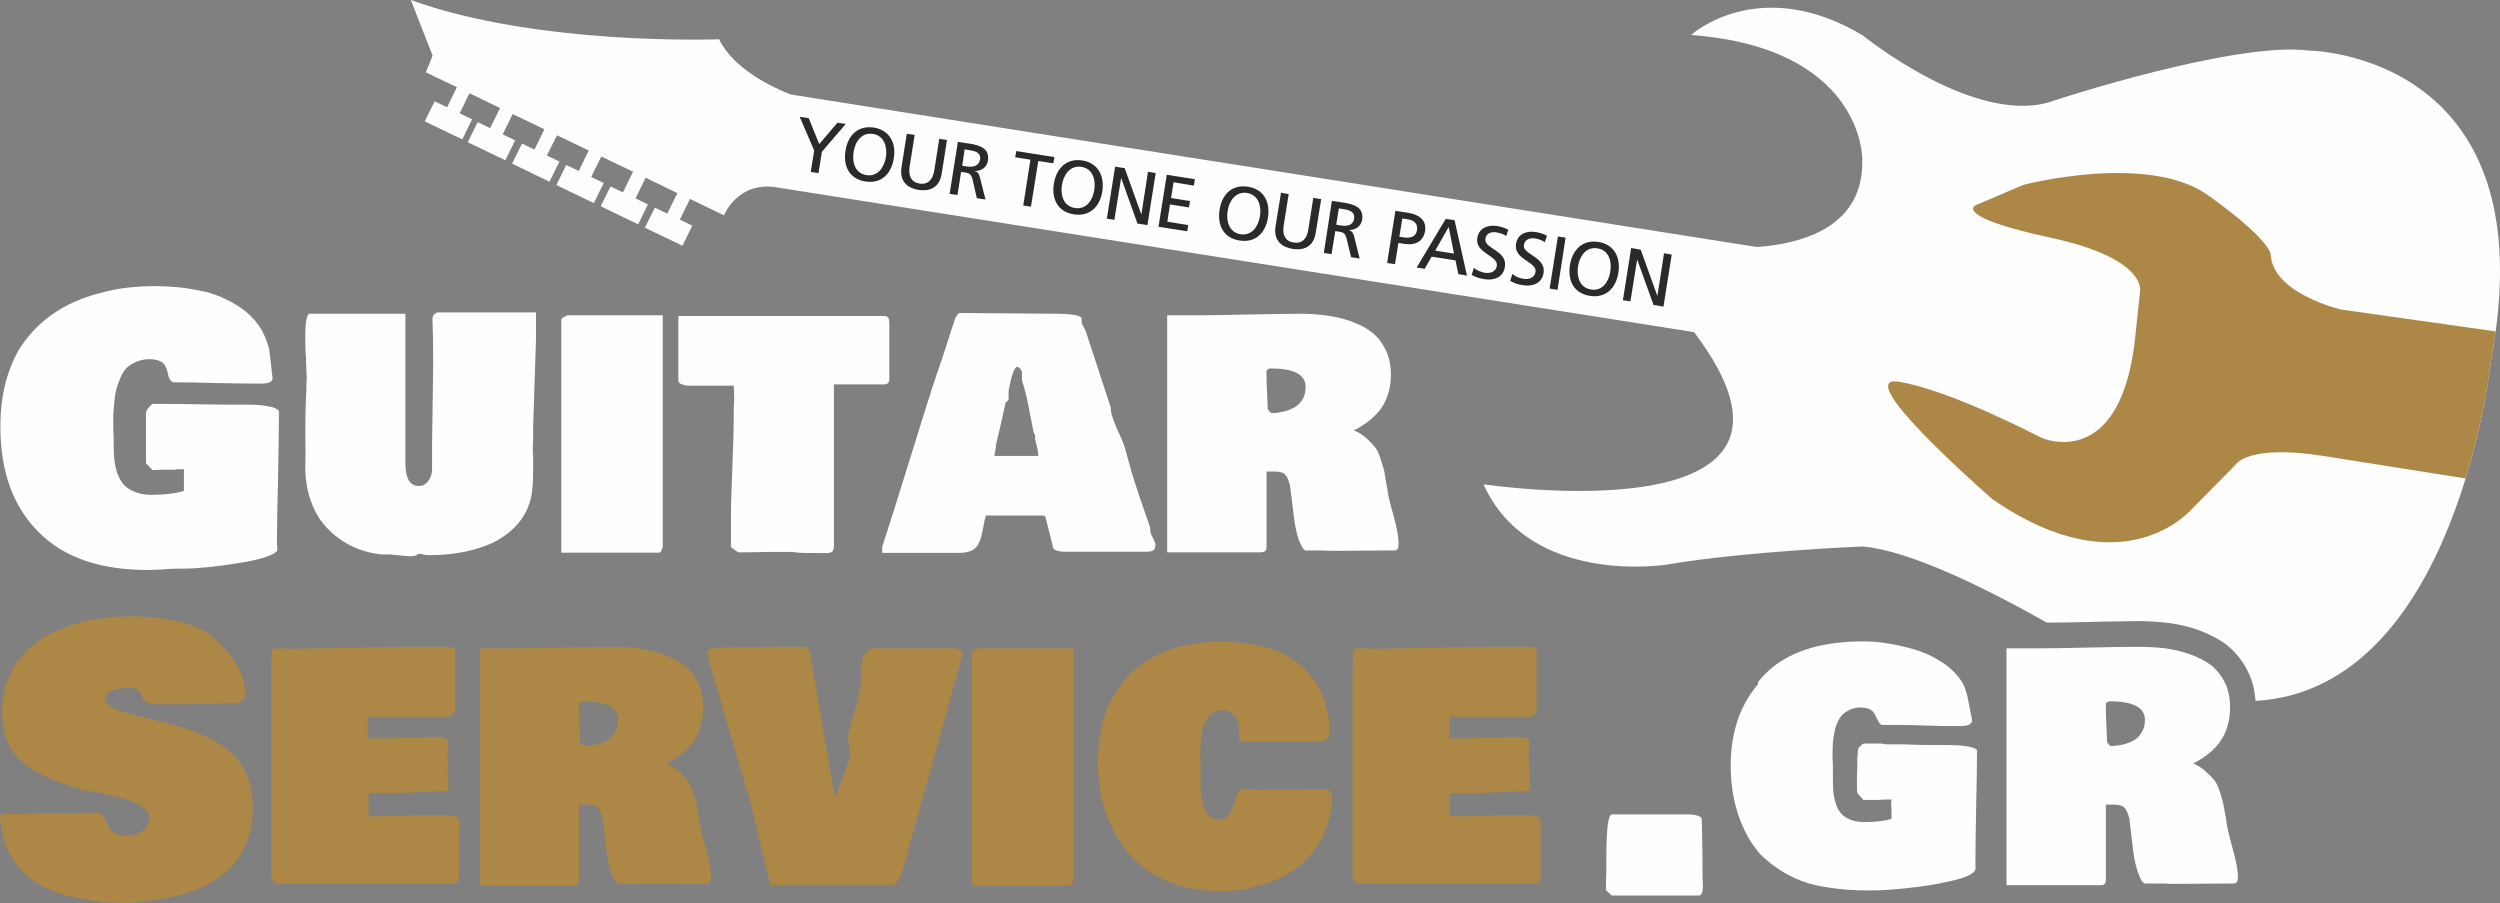 <?xml version="1.0" encoding="UTF-8"?>
<!DOCTYPE svg PUBLIC "-//W3C//DTD SVG 1.1//EN" "http://www.w3.org/Graphics/SVG/1.1/DTD/svg11.dtd">
<!-- Creator: CorelDRAW X8 -->
<svg xmlns="http://www.w3.org/2000/svg" xml:space="preserve" width="135.638mm" height="48.996mm" version="1.1" style="shape-rendering:geometricPrecision; text-rendering:geometricPrecision; image-rendering:optimizeQuality; fill-rule:evenodd; clip-rule:evenodd"
viewBox="0 0 13308 4807"
 xmlns:xlink="http://www.w3.org/1999/xlink">
 <rect x="0" y="0" width="13308" height="4807" fill="#808080" stroke="none"/>
 <defs>
  <style type="text/css">
   <![CDATA[
    .fil3 {fill:#AD8745}
    .fil0 {fill:#FEFEFE;fill-rule:nonzero}
    .fil2 {fill:#2B2A29;fill-rule:nonzero}
    .fil1 {fill:#AD8745;fill-rule:nonzero}
   ]]>
  </style>
 </defs>
 <g id="Layer_x0020_1">
  <path class="fil0" d="M2432 464l-52 107 -66 -32 -53 107 200 96 52 -107 -66 -32 52 -107 163 79 -53 107 -66 -32 -53 107 200 96 52 -106 -66 -32 53 -108 169 81 -53 108 -66 -32 -53 107 199 96 53 -107 -67 -32 54 -108 169 81 -53 109 -67 -32 -52 107 199 96 53 -107 -67 -32 54 -109 169 81 -54 110 -66 -32 -52 106 199 96 52 -106 -66 -32 54 -110 169 82 -54 109 -66 -32 -53 107 200 96 52 -107 -66 -32 54 -110 181 87c0,0 72,-182 278,-149l4886 771c835,1104 -1121,810 -1121,810 247,547 979,427 979,427 406,-70 1039,-96 1039,-96 252,21 663,226 980,405 30,0 51,0 65,0 41,-1 93,-2 154,-3 58,-2 110,-3 157,-3l113 -2c24,0 51,1 80,3 31,2 57,4 79,7l1 0c30,4 57,9 81,15 25,6 51,13 78,23l0 0c27,10 53,21 78,34 26,14 50,28 70,43 24,19 46,40 65,65 19,23 36,49 49,76l0 0c15,30 26,61 33,94 4,21 7,43 9,65 1071,-62 1252,-1808 1252,-1808 313,-1643 -969,-1654 -969,-1654 -391,-50 -1349,264 -1349,264 -408,157 -1027,-346 -1027,-346 -552,-328 -912,-1 -912,-1 912,69 911,654 911,654 15,362 -307,456 -560,475l-5143 -812c0,0 -8,-3 -23,-9 -70,-29 -282,-125 -359,-285 0,0 -961,37 -1641,-209l116 296 -36 89 165 79zm8904 3116l4 2c139,64 268,106 388,129 -2,-7 -5,-12 -7,-17l-1 0c-5,-11 -11,-20 -16,-27 -5,-7 -11,-13 -18,-18 -10,-8 -21,-14 -31,-20 -12,-6 -26,-12 -42,-17l0 0c-16,-6 -33,-11 -51,-15 -20,-5 -37,-8 -52,-10l0 0c-22,-3 -43,-5 -61,-6 -17,-1 -39,-1 -65,-1l-48 0z"/>
  <path class="fil0" d="M2 2271c0,-87 10,-166 29,-239 20,-72 46,-133 78,-184 33,-50 72,-95 117,-134 46,-39 93,-70 142,-94 48,-24 100,-43 156,-58 56,-15 108,-26 156,-31 49,-5 98,-8 148,-8 36,0 72,2 107,5 35,3 74,8 118,17 44,7 85,20 123,36 38,16 75,36 109,60 35,24 66,54 92,91 26,38 44,80 56,127 2,19 9,70 18,155 -2,19 -22,28 -60,28 -54,0 -133,-1 -236,-3 -104,-3 -181,-4 -233,-4 -7,-3 -13,-8 -18,-15 -4,-8 -7,-16 -9,-25 -1,-9 -4,-18 -7,-28 -4,-10 -8,-19 -13,-27 -6,-8 -15,-15 -29,-20 -13,-5 -30,-8 -50,-8 -27,0 -50,5 -71,14 -21,9 -38,20 -51,33 -14,14 -25,32 -34,54 -10,23 -17,44 -21,62 -5,19 -9,42 -11,71 -3,29 -4,51 -5,67 0,17 0,39 0,66 0,8 0,18 1,30 0,12 1,20 1,24l0 29c0,20 0,37 1,50 0,13 2,30 5,51 3,21 7,38 12,52 5,14 12,30 22,46 10,16 22,29 36,38 14,10 32,18 53,25 22,7 46,10 73,10 70,0 127,-7 172,-21l0 -115 -42 0 0 2 -68 0c-5,0 -14,1 -27,1 -13,1 -23,1 -31,1l-34 -37 0 -262c0,-16 11,-34 34,-53l68 0c47,0 104,1 172,2 67,1 119,2 154,2l76 0c37,0 65,0 86,1 20,1 43,4 68,9 26,5 42,13 50,24 0,82 -2,203 -5,361 -4,158 -6,272 -6,344 0,2 0,4 1,9 0,4 1,7 1,10l0 20c-22,25 -92,48 -210,66 -118,19 -218,29 -299,29l-24 0c-18,0 -44,1 -78,4 -35,2 -61,3 -79,3 -254,0 -448,-67 -582,-203 -135,-136 -202,-322 -202,-560zm1627 -372c-3,-13 -4,-49 -4,-108 0,-68 6,-108 19,-121l514 0 0 795c0,82 24,122 72,122 20,0 37,-9 50,-27 13,-17 20,-39 20,-63l0 -140c4,-276 6,-416 6,-418 0,-110 -2,-189 -4,-239 0,-17 8,-30 26,-37l525 0 0 147c-8,239 -13,392 -15,461l0 58c0,8 0,18 -1,31 0,12 -1,21 -1,26 0,22 1,37 2,46l0 73c0,88 -8,151 -26,189l0 4c-20,48 -49,88 -87,122 -38,35 -81,62 -130,81 -48,19 -98,33 -149,41 -51,9 -105,13 -161,13 -18,0 -31,-2 -40,-6l-23 0c0,7 -9,10 -28,10l0 2c-14,1 -54,-3 -121,-10l-44 0c-39,-4 -77,-13 -114,-26 -37,-13 -73,-32 -107,-56 -35,-25 -66,-54 -92,-87 -26,-33 -47,-74 -64,-122 -16,-48 -25,-100 -27,-156 1,-33 1,-79 1,-136 -1,-59 -1,-111 0,-159 1,-47 2,-93 5,-138l0 -27c0,-3 0,-8 1,-15 0,-7 1,-12 1,-15 0,-9 -1,-23 -2,-42 -1,-19 -2,-33 -2,-43l0 -32 0 2zm1359 1043l0 -1241c0,-5 5,-10 15,-14 9,-4 15,-7 17,-9l508 0 0 1230c-3,13 -6,22 -9,26 -3,5 -7,8 -14,8l-517 0zm623 -919l0 -341 1100 0c10,2 16,6 19,12 2,6 4,14 4,26l0 303c-2,15 -10,23 -27,23l-268 0 0 867c0,1 -1,2 -1,5 -1,3 -1,4 -1,5 0,1 0,2 -1,3 0,2 -1,4 -2,4 0,1 -1,2 -2,4 0,1 -1,2 -2,2 -1,1 -2,1 -4,2 -1,1 -3,2 -5,3 -1,0 -3,1 -5,1 -2,1 -5,1 -7,2l-61 0c-80,0 -121,-2 -121,-6 -5,0 -12,0 -22,0 -11,0 -18,0 -23,0l-76 0c-14,0 -35,0 -62,1 -26,0 -47,1 -63,1l-52 0 -38 -27 0 -203c1,-37 3,-115 8,-234 5,-120 7,-214 7,-283l0 -24c0,-6 0,-13 1,-24 1,-11 1,-19 1,-24 0,-5 0,-17 -1,-34 -1,-17 -1,-28 -1,-34l-236 0c-14,0 -27,-2 -40,-7 -13,-4 -19,-12 -19,-23zm1637 721c-5,15 -9,34 -13,57 -4,24 -8,43 -12,56 -3,14 -9,28 -17,43 -8,14 -21,25 -37,32 -17,7 -38,11 -65,11l-408 0 0 -32c33,-101 82,-254 146,-462 64,-207 113,-364 149,-471l0 2c21,-61 52,-156 94,-287 1,-1 2,-3 3,-5 6,-9 11,-16 16,-22l510 4c87,0 135,8 144,23l0 24c1,6 8,21 21,44 61,187 106,323 134,409l0 11c2,18 8,39 17,62 9,24 19,48 32,75 12,27 21,48 25,63l38 136c22,73 55,171 98,293l0 -2 0 19c1,9 6,21 14,36 7,15 12,26 14,32 0,18 -4,29 -11,34 -7,5 -21,8 -42,8l-438 0c-11,-1 -18,-2 -21,-3 -3,0 -8,-2 -15,-4 -7,-2 -11,-4 -14,-7 -3,-3 -4,-8 -5,-12l-36 -144c-3,-12 -5,-19 -8,-21 -2,-1 -10,-2 -22,-2l-291 0zm45 -336l0 3 0 -3zm208 -113c-4,-18 -9,-46 -17,-86 -7,-39 -14,-74 -21,-103 -7,-29 -14,-56 -23,-82l0 -45c-5,-13 -13,-23 -26,-28l0 2c-15,3 -30,45 -45,126l0 45c-2,5 -4,9 -9,13 -4,4 -7,6 -7,6 -20,92 -37,167 -51,223 0,7 -1,18 -4,33 -3,16 -5,25 -5,28l234 0c0,-17 -5,-46 -17,-89l0 -21c0,-2 -2,-5 -5,-11 -3,-5 -4,-9 -4,-11zm712 -617l176 0c54,0 141,-1 260,-4 119,-2 208,-4 267,-4 51,0 99,3 143,9 45,6 89,16 132,31 43,15 80,34 110,58 31,23 55,54 74,92 19,38 29,82 29,132 0,69 -16,127 -48,176 -33,48 -82,89 -149,123 27,11 50,26 69,44 20,18 35,34 45,47 11,14 21,36 30,67 10,31 16,52 18,61 2,10 6,35 12,73 2,9 3,15 4,20 2,25 13,71 32,138 19,67 28,119 28,155 0,23 -7,34 -21,34 -37,0 -94,0 -171,1 -77,1 -133,1 -170,1 -16,-1 -38,-2 -68,-2l-65 0c-12,-4 -24,-23 -37,-59 -12,-35 -20,-75 -25,-119l-21 -168c-4,-14 -7,-24 -9,-30 -2,-6 -6,-13 -12,-21 -5,-9 -13,-15 -23,-18 -10,-3 -22,-5 -37,-5l-44 0 0 378c0,2 0,5 0,9 0,5 0,7 0,9 0,1 0,4 0,7 0,3 0,5 -1,7 0,2 -1,4 -2,6 0,3 -1,4 -2,5 -1,1 -2,2 -4,3 -1,2 -3,3 -5,3 -2,1 -5,1 -8,2 -2,0 -6,1 -10,1l-497 0 0 -1262zm535 498c1,1 3,4 6,8 2,4 5,7 7,10 3,2 5,4 8,5 19,0 38,-2 57,-7 19,-3 38,-10 58,-20 20,-9 35,-24 48,-43 12,-20 18,-43 18,-70 0,-66 -63,-98 -189,-98 -12,3 -19,8 -19,15l0 36c0,18 1,45 3,82 2,36 3,64 3,82z"/>
  <path class="fil1" d="M650 4807c-74,-3 -141,-9 -200,-19 -59,-10 -117,-26 -172,-47 -55,-22 -101,-50 -139,-82 -37,-34 -68,-76 -93,-127 -25,-52 -40,-112 -46,-180 0,-12 6,-19 19,-21 4,2 10,2 19,2 52,0 132,-1 238,-4 106,-2 186,-3 238,-3 13,0 24,4 31,12 8,9 14,19 19,31 4,12 10,24 16,37 7,12 19,22 35,31 16,8 36,12 62,12 31,0 58,-8 81,-26 24,-17 36,-40 36,-70 0,-20 -10,-38 -31,-54 -20,-16 -46,-30 -79,-40 -34,-10 -65,-19 -95,-26 -30,-8 -60,-14 -92,-19 -31,-6 -50,-9 -55,-10 -153,-42 -263,-93 -330,-155 -67,-62 -101,-146 -101,-253 0,-76 14,-143 42,-204 28,-60 64,-109 109,-147 44,-38 97,-70 158,-95 62,-26 123,-44 186,-54 62,-10 126,-15 193,-15 177,0 318,32 424,98 38,38 66,67 84,87 18,20 35,43 52,69 17,27 28,53 35,78 7,26 11,57 14,94l-34 34c-129,5 -274,8 -435,8 -20,0 -36,-2 -49,-7 -12,-4 -20,-10 -24,-17 -4,-7 -8,-14 -12,-22 -5,-7 -8,-15 -12,-22 -3,-6 -11,-12 -22,-16 -11,-5 -25,-7 -43,-7 -6,0 -14,1 -25,3 -11,2 -23,5 -38,9 -15,4 -28,10 -39,18 -10,9 -15,19 -15,30 0,14 7,27 20,38 15,12 30,20 46,25 15,5 35,10 58,16 24,6 38,10 44,12 137,35 219,56 245,64 138,44 236,101 293,172 53,65 79,147 79,246 0,60 -7,114 -23,164 -15,49 -36,90 -61,125 -25,33 -56,64 -94,90 -38,27 -76,48 -115,63 -39,16 -83,29 -132,40 -49,11 -94,19 -135,23 -42,5 -86,9 -135,11zm794 -1277c0,-38 1,-60 5,-66 5,-9 14,-13 27,-13l23 0c10,0 17,0 20,2l50 0c63,0 159,-2 288,-5 129,-3 226,-5 290,-5l251 0c16,2 25,10 25,25l0 316c-1,4 -2,7 -4,10 -1,3 -3,5 -4,6 -1,1 -3,3 -9,7 -4,3 -8,6 -10,8l-438 0 0 116 41 0c37,0 93,-2 168,-4 75,-3 132,-4 172,-4 18,0 30,4 36,10 7,7 10,17 10,30 0,3 -1,8 -2,15 -1,8 -2,13 -2,17l0 35c0,3 0,8 1,16 1,8 1,15 1,20l0 27c0,13 1,27 2,41 1,14 2,26 2,36l0 24c-3,8 -6,13 -8,15 -2,3 -5,4 -9,4l0 -2c-24,0 -64,2 -121,5 -57,3 -102,5 -136,5l-151 0 0 122c5,0 12,0 22,1 10,0 18,1 23,1 28,0 70,-1 126,-3 55,-2 95,-3 120,-3l121 0c32,0 53,4 62,11 3,4 6,8 8,12l0 301c0,13 -3,23 -8,30 -5,7 -15,11 -29,12l-935 0 -28 -25 0 -1150zm1109 -79l176 0c54,0 141,-1 260,-4 119,-3 208,-4 267,-4 51,0 99,3 143,8 45,6 88,17 131,32 44,15 80,34 111,57 31,24 55,55 74,93 19,38 28,82 28,132 0,68 -16,127 -48,175 -32,49 -81,90 -148,124 27,11 49,26 69,44 19,18 34,34 45,47 10,13 20,36 30,67 10,31 16,52 18,61 1,10 5,34 12,73 2,8 3,15 3,19 3,26 14,72 33,139 19,67 28,119 28,155 0,22 -7,34 -21,34 -38,0 -95,0 -171,1 -77,0 -134,1 -171,1 -15,-2 -37,-2 -68,-2l-64 0c-13,-4 -25,-23 -37,-59 -12,-35 -20,-75 -25,-119l-21 -168c-4,-14 -7,-24 -9,-30 -2,-6 -6,-13 -12,-22 -6,-8 -13,-14 -23,-17 -10,-3 -22,-5 -37,-5l-44 0 0 378c0,2 0,5 0,9 0,4 0,7 0,9 0,1 0,3 0,7 0,3 0,5 -1,7 -1,1 -1,3 -2,6 0,2 -1,4 -2,5 -1,1 -2,2 -4,3 -2,2 -3,3 -5,3 -3,0 -5,1 -8,2 -3,0 -6,0 -10,0l-497 0 0 -1261zm535 498c1,1 3,4 5,8 3,4 6,7 8,10 3,2 5,4 8,4 19,0 37,-2 56,-6 19,-4 39,-10 58,-20 20,-9 36,-24 49,-44 12,-19 18,-42 18,-69 0,-66 -63,-99 -189,-99 -12,4 -19,8 -19,15l0 36c0,19 1,46 3,83 2,36 3,63 3,82zm1425 -30c5,-23 17,-69 37,-137 20,-68 31,-122 35,-161l0 -66c0,-2 1,-7 2,-16 2,-10 3,-15 3,-17 1,-2 2,-7 3,-15 2,-8 3,-13 5,-16 1,-2 4,-6 7,-12 2,-6 5,-9 9,-12 3,-2 7,-5 11,-8 5,-3 11,-5 16,-6 6,-2 13,-2 20,-2l431 0c1,0 5,3 11,7 6,5 11,9 16,12 3,3 6,5 7,7l-317 1140c-7,26 -15,49 -26,66 -10,18 -22,27 -35,27l-647 0c-10,-40 -21,-88 -35,-142 -13,-55 -26,-110 -39,-165 -14,-54 -25,-102 -35,-143l-230 -781c0,-14 11,-24 31,-28l0 -4c38,0 95,-1 172,-2 76,-1 132,-2 167,-2l155 0c4,0 7,1 9,2 1,2 3,5 5,10 2,5 6,9 9,13l135 784 83 -229 -15 -104zm661 795l0 -1241c0,-4 6,-9 15,-13 9,-4 15,-7 17,-9l508 0 0 1229c-3,14 -6,22 -9,27 -3,5 -7,7 -14,7l-517 0zm1323 29c-106,0 -200,-17 -284,-53 -84,-36 -152,-85 -206,-148 -53,-63 -94,-136 -122,-220 -28,-84 -42,-176 -42,-275l0 -13c0,-5 2,-16 3,-33 2,-17 3,-29 3,-34 0,-5 1,-16 3,-31 2,-15 3,-26 5,-33 1,-7 3,-17 5,-30 2,-13 5,-24 8,-33 3,-8 6,-18 10,-30 3,-12 7,-23 12,-34 4,-11 9,-22 15,-33l0 2c29,-61 66,-113 110,-157 44,-44 92,-78 145,-103 53,-24 107,-42 163,-53 55,-11 114,-16 175,-16 79,0 149,8 212,23 63,15 115,36 157,62 41,26 77,57 107,94 29,36 51,74 67,113 15,39 25,81 32,127l0 81c-2,9 -7,15 -14,20 -8,5 -16,8 -25,9 -9,1 -21,1 -37,1l-404 0 0 -81c-3,-22 -13,-41 -27,-59 -16,-18 -34,-26 -56,-26 -20,0 -37,4 -52,12 -15,8 -26,19 -35,33 -8,13 -15,29 -21,47 -5,18 -8,37 -10,57 -2,19 -3,40 -4,60 -1,21 0,40 1,58 0,13 0,22 0,28l0 106c0,15 0,31 2,45 2,15 6,34 11,58 7,23 17,42 32,57 15,14 34,21 57,21 24,0 42,-10 53,-30 12,-20 22,-44 29,-73 8,-28 17,-47 27,-57 26,0 63,0 114,1 50,0 88,1 113,1 18,0 44,-1 78,-1 35,-1 61,-1 79,-1l70 0c21,0 32,12 34,37l0 36c-14,126 -60,227 -139,303 -79,77 -177,125 -296,146l0 6c-42,9 -95,13 -158,13zm704 -1213c0,-38 2,-60 5,-66 6,-9 15,-13 27,-13l23 0c10,0 17,0 21,2l49 0c64,0 160,-2 289,-5 128,-3 225,-5 289,-5l252 0c16,2 24,10 24,25l0 316c-1,4 -2,7 -3,10 -2,3 -3,5 -4,6 -1,1 -4,3 -9,7 -5,3 -8,6 -10,8l-439 0 0 116 42 0c36,0 92,-2 167,-4 75,-3 133,-4 173,-4 18,0 29,4 36,10 6,7 9,17 9,30 0,3 0,8 -2,15 -1,8 -2,13 -2,17l0 35c0,3 1,8 1,16 1,8 1,15 1,20l0 27c0,13 1,27 2,41 2,14 2,26 2,36l0 24c-3,8 -6,13 -8,15 -1,3 -4,4 -9,4l0 -2c-23,0 -63,2 -120,5 -57,3 -103,5 -137,5l-151 0 0 122c5,0 13,0 23,1 10,0 17,1 22,1 29,0 71,-1 126,-3 56,-2 96,-3 120,-3l121 0c33,0 54,4 62,11 3,4 6,8 8,12l0 301c0,13 -3,23 -8,30 -5,7 -14,11 -28,12l-935 0 -29 -25 0 -1150z"/>
  <path class="fil2" d="M4502 660l-44 -7 -97 114 -56 -138 -48 -7 77 179 -18 114 41 7 18 -114 127 -148zm256 182c13,-79 -21,-149 -106,-163 -86,-13 -139,43 -151,123 -14,84 22,151 106,164 84,13 138,-40 151,-124zm-111 -129c60,9 77,69 69,123 -9,54 -43,106 -104,96 -61,-10 -77,-69 -68,-123 8,-55 43,-106 103,-96zm366 211l28 -179 -41 -6 -27 170c-8,46 -32,75 -78,68 -45,-7 -60,-42 -53,-89l27 -170 -42 -6 -28 178c-12,79 35,112 91,121 56,8 111,-9 123,-87zm233 138l-29 -115c-4,-17 -9,-32 -27,-36l0 -1c35,1 64,-21 69,-55 10,-63 -40,-81 -94,-90l-66 -10 -44 277 42 6 19 -123 21 3c25,4 34,11 41,41l22 96 46 7zm-30 -211c-6,36 -41,39 -71,35l-23 -4 13 -87 24 4c32,5 64,12 58,52l-1 0zm391 18l6 -33 -203 -32 -6 33 81 13 -38 244 41 6 39 -243 80 12zm261 149c12,-80 -21,-150 -106,-164 -86,-13 -139,43 -152,123 -13,85 22,151 107,164 83,13 138,-40 151,-123zm-111 -130c60,10 77,69 68,123 -8,54 -42,106 -103,96 -61,-9 -78,-69 -69,-123 9,-54 43,-105 104,-96zm351 310l44 -277 -41 -7 -35 226 -1 0 -88 -245 -51 -8 -44 277 40 6 36 -223 0 0 87 243 53 8zm212 33l5 -33 -111 -18 14 -92 101 16 6 -34 -101 -16 13 -84 108 18 6 -34 -150 -24 -44 277 153 24zm430 -74c12,-80 -21,-150 -106,-163 -87,-14 -139,42 -152,122 -13,85 22,151 106,164 84,14 139,-39 152,-123zm-112 -130c61,10 78,70 69,123 -8,55 -43,106 -103,97 -61,-10 -78,-70 -69,-124 8,-54 43,-105 103,-96zm366 212l29 -179 -42 -7 -27 171c-7,46 -32,74 -78,67 -45,-7 -60,-42 -53,-88l27 -170 -41 -7 -29 179c-12,78 36,111 91,120 56,9 111,-9 123,-86zm234 137l-29 -115c-4,-16 -10,-31 -28,-36l0 -1c36,1 64,-20 70,-54 10,-64 -40,-82 -95,-91l-66 -10 -43 277 41 7 20 -123 20 3c25,4 34,10 41,40l23 96 46 7zm-30 -211c-6,37 -42,40 -71,35l-24 -4 14 -87 23 4c33,5 64,13 58,52l0 0zm378 65c9,-59 -33,-88 -88,-97l-70 -11 -44 278 42 6 18 -113 31 5c54,9 101,-9 111,-68zm-43 -5c-7,41 -40,43 -75,38l-19 -3 16 -97 32 5c32,5 51,24 46,57zm266 242l-66 -295 -47 -7 -155 259 43 7 37 -65 127 20 15 73 46 8zm-69 -117l-100 -16 71 -125 1 0 28 141zm271 70c14,-87 -112,-96 -104,-148 5,-34 35,-39 59,-35 19,3 37,9 52,19l11 -33c-19,-11 -42,-17 -60,-20 -49,-8 -97,11 -105,64 -13,82 113,93 104,148 -5,32 -35,41 -63,37 -24,-4 -43,-13 -59,-26l-12 37c19,11 38,18 67,23 49,8 101,-7 110,-66zm206 33c13,-87 -113,-97 -105,-149 6,-33 35,-38 59,-35 19,3 38,10 52,20l12 -34c-19,-11 -42,-17 -61,-20 -49,-8 -96,11 -104,64 -13,83 112,94 104,148 -5,32 -36,42 -64,37 -23,-3 -43,-12 -59,-26l-12 37c20,11 39,19 67,23 49,8 101,-6 111,-65zm74 90l43 -278 -41 -6 -44 277 42 7zm324 -92c13,-79 -21,-150 -106,-163 -86,-14 -139,43 -152,123 -13,84 22,151 107,164 83,13 138,-40 151,-124zm-111 -129c60,9 77,69 68,123 -8,54 -42,106 -103,96 -61,-10 -77,-69 -69,-124 9,-54 43,-105 104,-95zm351 310l44 -277 -41 -7 -35 226 -1 0 -88 -245 -51 -9 -44 278 40 6 36 -223 0 0 87 242 53 9z"/>
  <path class="fil3" d="M10606 2657c708,489 1069,45 1069,45l0 0 228 -231c0,0 64,-107 465,-44l0 0 757 120c105,-342 134,-624 134,-624 10,-55 19,-107 26,-159l-821 -116c0,0 -371,-85 -377,-298l0 0c0,0 -10,-80 -332,-310l0 0c-321,-230 -984,-56 -984,-56l0 0 -256 109c0,0 -119,60 400,172l0 0c519,112 477,287 477,287l0 0 -30 280c-88,682 -496,498 -496,498l0 0c0,0 -486,-255 -758,-298l0 0c-37,-6 -54,1 -57,19l0 0c-17,109 555,606 555,606l0 0z"/>
  <path class="fil0" d="M8549 4738l0 -28c0,-10 0,-25 1,-45 1,-21 1,-37 1,-50l0 -49c0,-154 10,-231 30,-231l388 0c60,0 90,9 90,27 3,121 4,213 4,278l0 32c0,4 1,11 1,20 1,9 1,17 1,22 0,35 -7,53 -21,53l-465 0 -30 -29zm1967 -112c-4,24 -47,44 -128,63 -80,19 -160,31 -240,39 -79,8 -142,12 -189,12 -49,0 -92,-2 -128,-4 -36,-3 -79,-8 -130,-17 -50,-8 -98,-23 -143,-43 -47,-21 -90,-47 -130,-78l-40 -34c-10,-8 -21,-19 -32,-34l-30 -40c-76,-119 -113,-257 -113,-415 0,-157 39,-290 119,-400l26 -33 0 -13 0 2c113,-145 301,-217 561,-217 38,0 79,3 124,10 44,7 91,17 141,31 50,14 98,35 142,63 45,27 81,60 107,96 13,18 24,37 30,59 8,22 14,50 20,84 6,34 11,60 15,76 0,21 -21,32 -61,32l-77 0c-18,0 -54,-1 -109,-3 -54,-2 -97,-3 -129,-3l-105 0c-8,-3 -16,-13 -23,-29 -8,-16 -12,-26 -14,-28l0 1c-12,-25 -37,-37 -76,-37 -26,0 -48,6 -67,17 -19,11 -34,24 -44,40 -10,16 -18,36 -25,60 -5,24 -9,47 -11,67 -1,20 -2,43 -2,68 0,9 0,21 1,37 1,16 1,26 1,31l0 71c0,23 1,43 2,60 2,17 6,36 12,57 6,21 15,39 27,53 11,14 27,25 49,35 21,9 47,14 76,14 62,0 110,-6 146,-17l0 -41c0,-5 -1,-12 -1,-20 -1,-8 -1,-15 -1,-20 0,-1 0,-4 1,-9 0,-5 1,-9 1,-13l-36 0c-5,0 -12,0 -19,1 -8,0 -13,1 -15,1l-80 0 -32 -36c-1,-7 -2,-16 -2,-28l0 -59c0,-8 1,-19 1,-35 1,-15 1,-28 1,-38l0 -27c0,-1 0,-4 1,-8 1,-5 1,-9 1,-13l0 -7c0,-11 2,-21 7,-28 4,-6 12,-14 25,-21l89 0c6,0 16,1 28,4l85 0c63,2 110,4 140,4l91 0c96,0 152,8 170,26 0,60 -1,152 -4,276 -2,123 -4,215 -4,275l0 83zm165 -1175l176 0c53,0 140,-1 259,-4 119,-3 209,-4 268,-4 50,0 98,3 143,8 44,6 88,17 131,32 43,15 80,34 111,57 30,24 55,55 74,93 19,38 28,82 28,132 0,68 -16,127 -48,175 -32,49 -81,90 -148,124 26,11 49,26 68,44 20,18 35,34 46,47 10,13 20,36 30,67 10,31 15,52 17,61 2,10 6,34 13,73 2,8 2,15 3,19 3,26 13,72 32,139 19,67 29,119 29,155 0,22 -7,34 -21,34 -38,0 -95,0 -171,1 -77,0 -134,1 -171,1 -15,-2 -38,-2 -68,-2l-64 0c-13,-4 -25,-23 -37,-59 -12,-35 -21,-75 -26,-119l-20 -168c-4,-14 -7,-24 -10,-30 -2,-6 -6,-13 -11,-22 -6,-8 -14,-14 -23,-17 -10,-3 -23,-5 -38,-5l-43 0 0 378c0,2 0,5 0,9 0,4 0,7 0,9 0,1 0,3 0,7 0,3 -1,5 -1,7 -1,1 -2,3 -2,6 -1,2 -1,4 -2,5 -1,1 -3,2 -4,3 -2,2 -4,3 -6,3 -2,0 -5,1 -8,2 -2,0 -6,0 -9,0l-497 0 0 -1261zm535 498c1,1 3,4 5,8 3,4 5,7 8,10 2,2 5,4 7,4 19,0 38,-2 57,-6 19,-4 38,-10 58,-20 20,-9 36,-24 48,-44 13,-19 19,-42 19,-69 0,-66 -63,-99 -189,-99 -13,4 -19,8 -19,15l0 36c0,19 1,46 3,83 2,36 3,63 3,82z"/>
 </g>
</svg>
